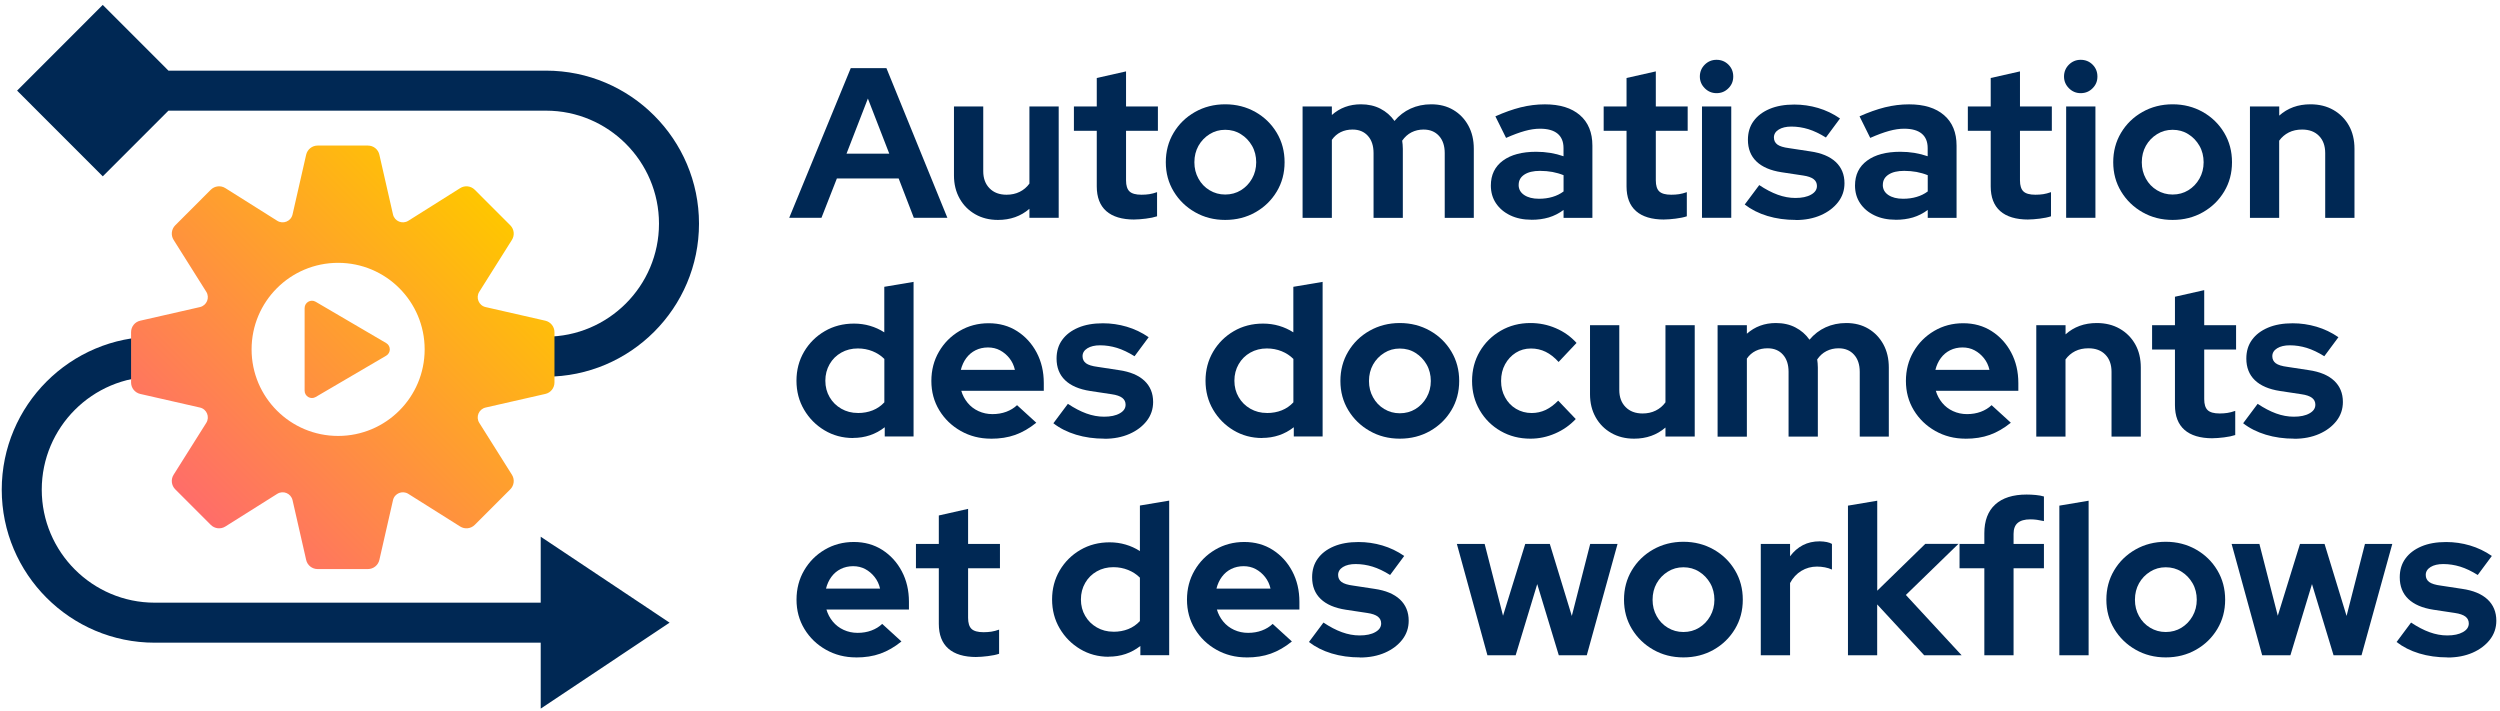 <svg width="211" height="60" viewBox="0 0 211 60" fill="none" xmlns="http://www.w3.org/2000/svg">
<g clip-path="url(#clip0_1127_18202)">
<path d="M14.216 9.34H46.084C51.34 9.34 55.619 13.62 55.619 18.877C55.619 24.134 51.34 28.414 46.084 28.414H40.451V31.792H46.084C53.203 31.792 58.996 25.997 58.996 18.877C58.996 11.757 53.203 5.962 46.084 5.962H14.216L8.671 0.415L1.443 7.649L8.675 14.883L14.22 9.336L14.216 9.34Z" fill="#002854"/>
<path d="M45.636 50.866H13.058C7.802 50.866 3.524 46.586 3.524 41.329C3.524 36.071 7.802 31.792 13.058 31.792H17.799V28.414H13.058C5.94 28.414 0.147 34.209 0.147 41.329C0.147 48.449 5.94 54.243 13.058 54.243H45.636V59.807L56.513 52.553L45.636 45.298V50.862V50.866Z" fill="#002854"/>
<path d="M46.026 27.067L40.983 25.917C40.409 25.787 40.136 25.124 40.451 24.625L43.207 20.245C43.454 19.855 43.395 19.343 43.068 19.015L40.069 16.015C39.742 15.688 39.23 15.629 38.84 15.877L34.461 18.634C33.961 18.948 33.303 18.675 33.169 18.101L32.019 13.057C31.919 12.604 31.516 12.285 31.05 12.285H26.809C26.348 12.285 25.945 12.604 25.84 13.057L24.691 18.101C24.561 18.675 23.898 18.948 23.399 18.634L19.019 15.877C18.629 15.629 18.117 15.688 17.79 16.015L14.791 19.015C14.464 19.343 14.405 19.855 14.652 20.245L17.409 24.625C17.723 25.124 17.451 25.783 16.876 25.917L11.834 27.067C11.381 27.168 11.062 27.571 11.062 28.036V32.278C11.062 32.74 11.381 33.143 11.834 33.248L16.876 34.397C17.451 34.527 17.723 35.19 17.409 35.69L14.652 40.07C14.405 40.46 14.464 40.972 14.791 41.299L17.79 44.299C18.117 44.627 18.629 44.685 19.019 44.438L23.399 41.681C23.898 41.366 24.556 41.639 24.691 42.214L25.84 47.257C25.941 47.711 26.343 48.029 26.809 48.029H31.05C31.512 48.029 31.914 47.711 32.019 47.257L33.169 42.214C33.299 41.639 33.961 41.366 34.461 41.681L38.84 44.438C39.23 44.685 39.742 44.627 40.069 44.299L43.068 41.299C43.395 40.972 43.454 40.46 43.207 40.07L40.451 35.69C40.136 35.19 40.409 34.531 40.983 34.397L46.026 33.248C46.479 33.147 46.797 32.744 46.797 32.278V28.036C46.797 27.575 46.479 27.172 46.026 27.067ZM28.537 36.793C24.502 36.793 21.234 33.524 21.234 29.488C21.234 25.452 24.502 22.183 28.537 22.183C32.573 22.183 35.841 25.452 35.841 29.488C35.841 33.524 32.573 36.793 28.537 36.793ZM26.641 25.468L32.594 28.955C33.001 29.194 33.001 29.782 32.594 30.021L26.641 33.508C26.23 33.751 25.71 33.453 25.71 32.975V26.001C25.71 25.523 26.23 25.225 26.641 25.468Z" fill="url(#paint0_linear_1127_18202)"/>
<path d="M66.61 18.382L71.803 5.752H74.815L79.958 18.382H77.126L75.847 15.063H70.632L69.332 18.382H66.61ZM71.446 12.969H75.054L73.25 8.316L71.446 12.969Z" fill="#002854"/>
<path d="M84.232 18.562C83.51 18.562 82.869 18.403 82.311 18.084C81.753 17.765 81.312 17.325 80.994 16.758C80.675 16.192 80.515 15.541 80.515 14.811V8.983H82.986V14.45C82.986 15.05 83.162 15.533 83.519 15.894C83.871 16.255 84.35 16.435 84.954 16.435C85.36 16.435 85.734 16.355 86.061 16.192C86.392 16.028 86.665 15.797 86.883 15.495V8.983H89.354V18.382H86.883V17.622C86.162 18.248 85.276 18.562 84.232 18.562Z" fill="#002854"/>
<path d="M95.743 18.529C94.698 18.529 93.906 18.29 93.368 17.816C92.832 17.341 92.567 16.645 92.567 15.73V11.039H90.638V8.983H92.567V6.583L95.038 6.025V8.983H97.727V11.039H95.038V15.227C95.038 15.659 95.135 15.969 95.328 16.154C95.52 16.339 95.856 16.435 96.338 16.435C96.578 16.435 96.8 16.418 96.997 16.389C97.194 16.36 97.416 16.301 97.656 16.217V18.256C97.404 18.34 97.089 18.407 96.708 18.453C96.33 18.499 96.007 18.525 95.743 18.525V18.529Z" fill="#002854"/>
<path d="M103.407 18.562C102.467 18.562 101.62 18.344 100.865 17.912C100.105 17.48 99.505 16.897 99.061 16.162C98.616 15.428 98.394 14.606 98.394 13.691C98.394 12.776 98.612 11.95 99.052 11.211C99.493 10.473 100.093 9.885 100.856 9.453C101.62 9.021 102.471 8.803 103.407 8.803C104.342 8.803 105.194 9.021 105.957 9.453C106.721 9.885 107.32 10.473 107.761 11.211C108.201 11.95 108.419 12.776 108.419 13.691C108.419 14.606 108.201 15.428 107.761 16.162C107.32 16.897 106.725 17.48 105.965 17.912C105.206 18.344 104.355 18.562 103.402 18.562H103.407ZM103.407 16.418C103.897 16.418 104.342 16.297 104.732 16.057C105.122 15.818 105.437 15.491 105.672 15.076C105.907 14.66 106.024 14.199 106.024 13.695C106.024 13.192 105.907 12.713 105.672 12.306C105.437 11.899 105.127 11.568 104.732 11.325C104.342 11.077 103.897 10.955 103.407 10.955C102.916 10.955 102.488 11.077 102.089 11.325C101.691 11.572 101.381 11.899 101.15 12.306C100.923 12.713 100.806 13.179 100.806 13.695C100.806 14.211 100.919 14.66 101.15 15.076C101.376 15.491 101.691 15.818 102.089 16.057C102.488 16.297 102.924 16.418 103.407 16.418Z" fill="#002854"/>
<path d="M109.938 18.382V8.983H112.409V9.705C113.084 9.105 113.898 8.803 114.863 8.803C115.475 8.803 116.025 8.925 116.503 9.172C116.985 9.42 117.38 9.764 117.694 10.209C118.08 9.751 118.533 9.403 119.058 9.164C119.582 8.925 120.161 8.803 120.798 8.803C121.507 8.803 122.128 8.962 122.665 9.281C123.202 9.6 123.622 10.041 123.928 10.599C124.234 11.157 124.389 11.811 124.389 12.558V18.386H121.935V12.919C121.935 12.306 121.772 11.82 121.449 11.467C121.126 11.111 120.689 10.934 120.148 10.934C119.775 10.934 119.435 11.014 119.129 11.169C118.823 11.325 118.563 11.559 118.344 11.874C118.357 11.983 118.37 12.092 118.382 12.197C118.395 12.306 118.399 12.424 118.399 12.558V18.386H115.928V12.919C115.928 12.306 115.769 11.82 115.45 11.467C115.131 11.111 114.699 10.934 114.158 10.934C113.785 10.934 113.453 11.006 113.155 11.152C112.858 11.299 112.61 11.513 112.409 11.803V18.39H109.938V18.382Z" fill="#002854"/>
<path d="M129.255 18.546C128.58 18.546 127.988 18.424 127.468 18.176C126.952 17.929 126.55 17.589 126.26 17.157C125.971 16.724 125.828 16.225 125.828 15.659C125.828 14.757 126.168 14.056 126.847 13.557C127.527 13.057 128.462 12.81 129.654 12.81C130.472 12.81 131.239 12.936 131.961 13.187V12.504C131.961 11.962 131.793 11.555 131.458 11.278C131.122 11.001 130.627 10.863 129.977 10.863C129.578 10.863 129.155 10.926 128.697 11.052C128.24 11.178 127.712 11.375 127.112 11.639L126.21 9.818C126.957 9.483 127.67 9.231 128.345 9.059C129.025 8.891 129.708 8.807 130.392 8.807C131.655 8.807 132.636 9.109 133.341 9.717C134.046 10.326 134.398 11.182 134.398 12.29V18.386H131.965V17.719C131.579 18.008 131.164 18.218 130.719 18.352C130.275 18.483 129.788 18.55 129.26 18.55L129.255 18.546ZM128.173 15.604C128.173 15.965 128.328 16.25 128.643 16.46C128.957 16.67 129.369 16.775 129.889 16.775C130.296 16.775 130.677 16.724 131.026 16.62C131.374 16.519 131.688 16.364 131.965 16.158V14.786C131.663 14.664 131.353 14.576 131.026 14.513C130.703 14.455 130.35 14.421 129.981 14.421C129.415 14.421 128.974 14.526 128.655 14.736C128.337 14.945 128.177 15.231 128.177 15.592L128.173 15.604Z" fill="#002854"/>
<path d="M140.455 18.529C139.411 18.529 138.618 18.29 138.081 17.816C137.544 17.341 137.28 16.645 137.28 15.73V11.039H135.35V8.983H137.28V6.583L139.751 6.025V8.983H142.44V11.039H139.751V15.227C139.751 15.659 139.847 15.969 140.04 16.154C140.233 16.339 140.569 16.435 141.051 16.435C141.29 16.435 141.513 16.418 141.71 16.389C141.907 16.36 142.129 16.301 142.368 16.217V18.256C142.117 18.34 141.802 18.407 141.42 18.453C141.043 18.499 140.72 18.525 140.455 18.525V18.529Z" fill="#002854"/>
<path d="M144.877 7.863C144.491 7.863 144.159 7.725 143.883 7.448C143.606 7.171 143.467 6.839 143.467 6.457C143.467 6.076 143.606 5.727 143.883 5.455C144.159 5.182 144.491 5.048 144.877 5.048C145.263 5.048 145.607 5.182 145.879 5.455C146.148 5.723 146.286 6.059 146.286 6.457C146.286 6.856 146.152 7.175 145.879 7.448C145.607 7.725 145.275 7.863 144.877 7.863ZM143.648 18.382V8.983H146.118V18.382H143.648Z" fill="#002854"/>
<path d="M151.568 18.562C150.704 18.562 149.902 18.449 149.168 18.227C148.434 18.004 147.797 17.681 147.255 17.262L148.48 15.621C149.021 15.982 149.542 16.255 150.041 16.435C150.54 16.616 151.035 16.708 151.53 16.708C152.084 16.708 152.524 16.616 152.855 16.427C153.187 16.242 153.35 15.999 153.35 15.697C153.35 15.457 153.258 15.264 153.069 15.118C152.881 14.975 152.587 14.87 152.176 14.811L150.372 14.539C149.432 14.396 148.724 14.09 148.245 13.628C147.763 13.166 147.524 12.554 147.524 11.799C147.524 11.186 147.683 10.657 148.002 10.221C148.321 9.78 148.77 9.441 149.353 9.193C149.936 8.946 150.632 8.824 151.438 8.824C152.121 8.824 152.793 8.92 153.447 9.113C154.101 9.306 154.718 9.6 155.297 9.999L154.106 11.606C153.59 11.283 153.095 11.048 152.625 10.901C152.155 10.758 151.681 10.683 151.199 10.683C150.754 10.683 150.397 10.767 150.125 10.934C149.856 11.102 149.718 11.325 149.718 11.601C149.718 11.853 149.814 12.05 150.007 12.197C150.2 12.34 150.532 12.445 151.001 12.504L152.788 12.776C153.728 12.911 154.441 13.209 154.936 13.67C155.427 14.132 155.674 14.732 155.674 15.466C155.674 16.066 155.494 16.599 155.133 17.064C154.773 17.526 154.286 17.895 153.673 18.164C153.061 18.432 152.356 18.571 151.563 18.571L151.568 18.562Z" fill="#002854"/>
<path d="M159.991 18.546C159.315 18.546 158.724 18.424 158.204 18.176C157.688 17.929 157.285 17.589 156.996 17.157C156.706 16.724 156.563 16.225 156.563 15.659C156.563 14.757 156.903 14.056 157.583 13.557C158.262 13.057 159.198 12.81 160.389 12.81C161.207 12.81 161.975 12.936 162.696 13.187V12.504C162.696 11.962 162.529 11.555 162.193 11.278C161.857 11.001 161.362 10.863 160.712 10.863C160.314 10.863 159.89 10.926 159.433 11.052C158.976 11.178 158.447 11.375 157.847 11.639L156.945 9.818C157.692 9.483 158.405 9.231 159.08 9.059C159.76 8.891 160.444 8.807 161.127 8.807C162.39 8.807 163.372 9.109 164.076 9.717C164.781 10.326 165.134 11.182 165.134 12.29V18.386H162.701V17.719C162.315 18.008 161.899 18.218 161.455 18.352C161.01 18.483 160.523 18.55 159.995 18.55L159.991 18.546ZM158.908 15.604C158.908 15.965 159.064 16.25 159.378 16.46C159.693 16.67 160.104 16.775 160.624 16.775C161.031 16.775 161.413 16.724 161.761 16.62C162.109 16.519 162.424 16.364 162.701 16.158V14.786C162.398 14.664 162.088 14.576 161.761 14.513C161.438 14.455 161.086 14.421 160.716 14.421C160.15 14.421 159.71 14.526 159.391 14.736C159.072 14.945 158.913 15.231 158.913 15.592L158.908 15.604Z" fill="#002854"/>
<path d="M171.191 18.529C170.147 18.529 169.354 18.29 168.817 17.816C168.28 17.341 168.016 16.645 168.016 15.73V11.039H166.086V8.983H168.016V6.583L170.486 6.025V8.983H173.175V11.039H170.486V15.227C170.486 15.659 170.583 15.969 170.776 16.154C170.969 16.339 171.304 16.435 171.787 16.435C172.026 16.435 172.248 16.418 172.445 16.389C172.642 16.36 172.865 16.301 173.104 16.217V18.256C172.852 18.34 172.538 18.407 172.156 18.453C171.778 18.499 171.455 18.525 171.191 18.525V18.529Z" fill="#002854"/>
<path d="M175.612 7.863C175.226 7.863 174.895 7.725 174.618 7.448C174.341 7.171 174.203 6.839 174.203 6.457C174.203 6.076 174.341 5.727 174.618 5.455C174.895 5.182 175.226 5.048 175.612 5.048C175.998 5.048 176.342 5.182 176.615 5.455C176.883 5.723 177.022 6.059 177.022 6.457C177.022 6.856 176.888 7.175 176.615 7.448C176.342 7.725 176.011 7.863 175.612 7.863ZM174.383 18.382V8.983H176.854V18.382H174.383Z" fill="#002854"/>
<path d="M183.369 18.562C182.429 18.562 181.582 18.344 180.826 17.912C180.067 17.48 179.467 16.897 179.023 16.162C178.578 15.428 178.356 14.606 178.356 13.691C178.356 12.776 178.574 11.95 179.014 11.211C179.455 10.473 180.055 9.885 180.818 9.453C181.582 9.021 182.433 8.803 183.369 8.803C184.304 8.803 185.156 9.021 185.919 9.453C186.682 9.885 187.282 10.473 187.723 11.211C188.163 11.95 188.381 12.776 188.381 13.691C188.381 14.606 188.163 15.428 187.723 16.162C187.282 16.897 186.687 17.48 185.927 17.912C185.168 18.344 184.317 18.562 183.364 18.562H183.369ZM183.369 16.418C183.859 16.418 184.304 16.297 184.694 16.057C185.084 15.818 185.399 15.491 185.634 15.076C185.869 14.66 185.986 14.199 185.986 13.695C185.986 13.192 185.869 12.713 185.634 12.306C185.399 11.899 185.088 11.568 184.694 11.325C184.304 11.077 183.859 10.955 183.369 10.955C182.878 10.955 182.45 11.077 182.051 11.325C181.653 11.572 181.342 11.899 181.112 12.306C180.885 12.713 180.768 13.179 180.768 13.695C180.768 14.211 180.881 14.66 181.112 15.076C181.338 15.491 181.653 15.818 182.051 16.057C182.45 16.297 182.886 16.418 183.369 16.418Z" fill="#002854"/>
<path d="M189.896 18.382V8.983H192.367V9.759C193.075 9.122 193.952 8.803 195.001 8.803C195.735 8.803 196.381 8.962 196.939 9.281C197.497 9.6 197.933 10.041 198.248 10.599C198.562 11.157 198.718 11.811 198.718 12.558V18.386H196.247V12.919C196.247 12.306 196.071 11.82 195.722 11.467C195.374 11.111 194.9 10.934 194.296 10.934C193.877 10.934 193.503 11.014 193.176 11.178C192.853 11.341 192.58 11.572 192.362 11.874V18.386H189.892L189.896 18.382Z" fill="#002854"/>
<path d="M72.004 36.969C71.115 36.969 70.31 36.751 69.588 36.319C68.867 35.887 68.292 35.308 67.864 34.578C67.436 33.852 67.222 33.034 67.222 32.132C67.222 31.229 67.436 30.416 67.864 29.685C68.292 28.959 68.871 28.381 69.605 27.953C70.339 27.524 71.161 27.311 72.076 27.311C72.545 27.311 72.994 27.373 73.426 27.499C73.858 27.625 74.261 27.81 74.634 28.049V24.206L77.105 23.79V36.835H74.672V36.059C73.904 36.659 73.011 36.961 72.004 36.961V36.969ZM72.403 34.859C72.86 34.859 73.279 34.783 73.657 34.632C74.035 34.481 74.362 34.255 74.639 33.957V30.294C74.362 30.017 74.03 29.799 73.644 29.643C73.258 29.488 72.843 29.409 72.399 29.409C71.883 29.409 71.417 29.526 71.002 29.761C70.586 29.996 70.259 30.319 70.02 30.734C69.781 31.15 69.659 31.616 69.659 32.132C69.659 32.648 69.781 33.113 70.02 33.52C70.259 33.931 70.586 34.255 71.002 34.494C71.417 34.733 71.883 34.855 72.399 34.855L72.403 34.859Z" fill="#002854"/>
<path d="M83.636 37.024C82.697 37.024 81.85 36.806 81.086 36.373C80.323 35.941 79.719 35.358 79.274 34.624C78.829 33.889 78.607 33.067 78.607 32.153C78.607 31.238 78.821 30.415 79.249 29.681C79.677 28.947 80.255 28.364 80.99 27.931C81.724 27.499 82.542 27.281 83.444 27.281C84.346 27.281 85.147 27.503 85.843 27.948C86.539 28.393 87.089 28.993 87.492 29.753C87.894 30.512 88.096 31.372 88.096 32.333V32.983H81.132C81.241 33.357 81.418 33.692 81.665 33.994C81.912 34.297 82.219 34.532 82.584 34.699C82.949 34.867 83.343 34.951 83.767 34.951C84.19 34.951 84.576 34.884 84.928 34.754C85.285 34.62 85.587 34.435 85.839 34.196L87.462 35.677C86.883 36.147 86.292 36.487 85.684 36.705C85.075 36.923 84.392 37.028 83.636 37.028V37.024ZM81.094 31.217H85.658C85.575 30.843 85.419 30.516 85.197 30.235C84.975 29.954 84.71 29.732 84.404 29.568C84.098 29.404 83.758 29.325 83.385 29.325C83.011 29.325 82.651 29.404 82.34 29.559C82.026 29.715 81.766 29.937 81.556 30.218C81.346 30.499 81.191 30.835 81.094 31.221V31.217Z" fill="#002854"/>
<path d="M93.217 37.024C92.353 37.024 91.552 36.911 90.818 36.688C90.084 36.466 89.446 36.143 88.905 35.723L90.13 34.083C90.671 34.443 91.191 34.716 91.69 34.897C92.19 35.077 92.685 35.169 93.18 35.169C93.733 35.169 94.174 35.077 94.505 34.888C94.837 34.704 95 34.46 95 34.158C95 33.919 94.908 33.726 94.719 33.579C94.53 33.436 94.237 33.332 93.826 33.273L92.022 33C91.082 32.857 90.373 32.551 89.895 32.09C89.413 31.628 89.174 31.015 89.174 30.26C89.174 29.648 89.333 29.119 89.652 28.683C89.971 28.242 90.419 27.902 91.002 27.655C91.585 27.407 92.282 27.285 93.087 27.285C93.771 27.285 94.442 27.382 95.097 27.575C95.751 27.768 96.368 28.062 96.947 28.46L95.755 30.067C95.239 29.744 94.744 29.509 94.274 29.362C93.805 29.22 93.331 29.144 92.848 29.144C92.403 29.144 92.047 29.228 91.774 29.396C91.506 29.564 91.367 29.786 91.367 30.063C91.367 30.315 91.464 30.512 91.657 30.659C91.85 30.802 92.181 30.906 92.651 30.965L94.438 31.238C95.378 31.372 96.091 31.67 96.586 32.132C97.077 32.593 97.324 33.193 97.324 33.927C97.324 34.527 97.144 35.06 96.783 35.526C96.422 35.987 95.936 36.357 95.323 36.625C94.711 36.894 94.006 37.032 93.213 37.032L93.217 37.024Z" fill="#002854"/>
<path d="M106.528 36.969C105.638 36.969 104.833 36.751 104.111 36.319C103.39 35.887 102.815 35.308 102.387 34.578C101.96 33.852 101.746 33.034 101.746 32.132C101.746 31.229 101.96 30.416 102.387 29.685C102.815 28.959 103.394 28.381 104.128 27.953C104.862 27.524 105.685 27.311 106.599 27.311C107.069 27.311 107.518 27.373 107.95 27.499C108.382 27.625 108.785 27.81 109.158 28.049V24.206L111.629 23.79V36.835H109.196V36.059C108.428 36.659 107.534 36.961 106.528 36.961V36.969ZM106.926 34.859C107.383 34.859 107.803 34.783 108.18 34.632C108.558 34.481 108.885 34.255 109.162 33.957V30.294C108.885 30.017 108.554 29.799 108.168 29.643C107.782 29.488 107.367 29.409 106.922 29.409C106.406 29.409 105.94 29.526 105.525 29.761C105.11 29.996 104.783 30.319 104.544 30.734C104.304 31.15 104.183 31.616 104.183 32.132C104.183 32.648 104.304 33.113 104.544 33.52C104.783 33.931 105.11 34.255 105.525 34.494C105.94 34.733 106.406 34.855 106.922 34.855L106.926 34.859Z" fill="#002854"/>
<path d="M118.143 37.024C117.204 37.024 116.356 36.806 115.601 36.373C114.842 35.941 114.242 35.358 113.797 34.624C113.353 33.89 113.13 33.067 113.13 32.153C113.13 31.238 113.349 30.411 113.789 29.673C114.229 28.934 114.829 28.347 115.593 27.915C116.356 27.483 117.208 27.264 118.143 27.264C119.079 27.264 119.93 27.483 120.694 27.915C121.457 28.347 122.057 28.934 122.497 29.673C122.938 30.411 123.156 31.238 123.156 32.153C123.156 33.067 122.938 33.89 122.497 34.624C122.057 35.358 121.461 35.941 120.702 36.373C119.943 36.806 119.091 37.024 118.139 37.024H118.143ZM118.143 34.88C118.634 34.88 119.079 34.758 119.469 34.519C119.859 34.28 120.173 33.953 120.408 33.537C120.643 33.122 120.761 32.66 120.761 32.157C120.761 31.653 120.643 31.175 120.408 30.768C120.173 30.361 119.863 30.029 119.469 29.786C119.079 29.538 118.634 29.417 118.143 29.417C117.652 29.417 117.225 29.538 116.826 29.786C116.428 30.034 116.117 30.361 115.886 30.768C115.66 31.175 115.542 31.641 115.542 32.157C115.542 32.673 115.656 33.122 115.886 33.537C116.113 33.953 116.428 34.28 116.826 34.519C117.225 34.758 117.661 34.88 118.143 34.88Z" fill="#002854"/>
<path d="M129.167 37.024C128.24 37.024 127.405 36.81 126.659 36.382C125.912 35.954 125.325 35.371 124.893 34.632C124.461 33.894 124.242 33.067 124.242 32.153C124.242 31.238 124.461 30.395 124.893 29.664C125.325 28.93 125.916 28.347 126.659 27.915C127.405 27.483 128.24 27.264 129.167 27.264C129.914 27.264 130.627 27.407 131.302 27.697C131.982 27.986 132.569 28.401 133.06 28.943L131.546 30.55C131.197 30.164 130.833 29.878 130.455 29.694C130.077 29.509 129.662 29.413 129.218 29.413C128.735 29.413 128.307 29.534 127.93 29.773C127.552 30.013 127.25 30.34 127.028 30.747C126.805 31.154 126.692 31.624 126.692 32.153C126.692 32.681 126.801 33.117 127.028 33.533C127.25 33.948 127.561 34.271 127.955 34.506C128.353 34.741 128.79 34.859 129.272 34.859C129.692 34.859 130.086 34.771 130.455 34.599C130.82 34.422 131.172 34.162 131.512 33.814L132.993 35.367C132.51 35.883 131.936 36.29 131.26 36.583C130.585 36.877 129.889 37.024 129.167 37.024Z" fill="#002854"/>
<path d="M137.913 37.024C137.192 37.024 136.55 36.864 135.992 36.545C135.434 36.227 134.994 35.786 134.675 35.22C134.356 34.653 134.197 34.003 134.197 33.273V27.445H136.668V32.912C136.668 33.512 136.844 33.995 137.2 34.355C137.553 34.716 138.031 34.897 138.635 34.897C139.042 34.897 139.415 34.817 139.742 34.653C140.074 34.49 140.346 34.259 140.565 33.957V27.445H143.035V36.843H140.565V36.084C139.843 36.709 138.958 37.024 137.913 37.024Z" fill="#002854"/>
<path d="M144.965 36.843V27.445H147.436V28.166C148.111 27.567 148.925 27.264 149.89 27.264C150.502 27.264 151.052 27.386 151.53 27.634C152.012 27.881 152.406 28.225 152.721 28.67C153.107 28.213 153.56 27.864 154.084 27.625C154.609 27.386 155.188 27.264 155.825 27.264C156.534 27.264 157.155 27.424 157.692 27.743C158.229 28.062 158.648 28.502 158.955 29.06C159.261 29.618 159.416 30.273 159.416 31.02V36.848H156.962V31.381C156.962 30.768 156.798 30.281 156.475 29.929C156.152 29.572 155.716 29.396 155.175 29.396C154.802 29.396 154.462 29.476 154.156 29.631C153.849 29.786 153.589 30.021 153.371 30.336C153.384 30.445 153.396 30.554 153.409 30.659C153.422 30.768 153.426 30.885 153.426 31.02V36.848H150.955V31.381C150.955 30.768 150.796 30.281 150.477 29.929C150.158 29.572 149.726 29.396 149.185 29.396C148.812 29.396 148.48 29.467 148.182 29.614C147.884 29.761 147.637 29.975 147.436 30.264V36.852H144.965V36.843Z" fill="#002854"/>
<path d="M165.889 37.024C164.949 37.024 164.102 36.806 163.338 36.373C162.575 35.941 161.971 35.358 161.526 34.624C161.081 33.889 160.859 33.067 160.859 32.153C160.859 31.238 161.073 30.415 161.501 29.681C161.929 28.947 162.508 28.364 163.242 27.931C163.976 27.499 164.794 27.281 165.696 27.281C166.598 27.281 167.399 27.503 168.095 27.948C168.792 28.393 169.341 28.993 169.744 29.753C170.146 30.512 170.348 31.372 170.348 32.333V32.983H163.384C163.493 33.357 163.67 33.692 163.917 33.994C164.165 34.297 164.471 34.532 164.836 34.699C165.201 34.867 165.595 34.951 166.019 34.951C166.442 34.951 166.828 34.884 167.181 34.754C167.537 34.62 167.839 34.435 168.091 34.196L169.714 35.677C169.136 36.147 168.544 36.487 167.936 36.705C167.328 36.923 166.644 37.028 165.889 37.028V37.024ZM163.347 31.217H167.911C167.827 30.843 167.672 30.516 167.449 30.235C167.227 29.954 166.963 29.732 166.656 29.568C166.35 29.404 166.01 29.325 165.637 29.325C165.264 29.325 164.903 29.404 164.593 29.559C164.278 29.715 164.018 29.937 163.808 30.218C163.598 30.499 163.443 30.835 163.347 31.221V31.217Z" fill="#002854"/>
<path d="M171.862 36.843V27.445H174.333V28.221C175.042 27.583 175.919 27.264 176.967 27.264C177.701 27.264 178.347 27.424 178.905 27.743C179.463 28.062 179.899 28.502 180.214 29.06C180.529 29.618 180.684 30.273 180.684 31.02V36.848H178.213V31.381C178.213 30.768 178.037 30.281 177.689 29.929C177.341 29.572 176.867 29.396 176.262 29.396C175.843 29.396 175.47 29.476 175.142 29.639C174.819 29.803 174.547 30.034 174.329 30.336V36.848H171.858L171.862 36.843Z" fill="#002854"/>
<path d="M186.741 36.99C185.697 36.99 184.904 36.751 184.367 36.277C183.83 35.803 183.566 35.106 183.566 34.192V29.501H181.636V27.445H183.566V25.045L186.036 24.487V27.445H188.725V29.501H186.036V33.688C186.036 34.12 186.133 34.431 186.326 34.615C186.519 34.8 186.854 34.897 187.337 34.897C187.576 34.897 187.798 34.88 187.995 34.85C188.193 34.821 188.415 34.762 188.654 34.678V36.718C188.402 36.801 188.088 36.869 187.706 36.915C187.328 36.961 187.005 36.986 186.741 36.986V36.99Z" fill="#002854"/>
<path d="M193.633 37.024C192.769 37.024 191.968 36.911 191.234 36.688C190.5 36.466 189.862 36.143 189.321 35.723L190.546 34.083C191.087 34.443 191.607 34.716 192.106 34.897C192.606 35.077 193.101 35.169 193.596 35.169C194.149 35.169 194.59 35.077 194.921 34.888C195.253 34.704 195.416 34.46 195.416 34.158C195.416 33.919 195.324 33.726 195.135 33.579C194.946 33.436 194.653 33.332 194.242 33.273L192.438 33C191.498 32.857 190.789 32.551 190.311 32.09C189.829 31.628 189.59 31.015 189.59 30.26C189.59 29.648 189.749 29.119 190.068 28.683C190.387 28.242 190.835 27.902 191.418 27.655C192.002 27.407 192.698 27.285 193.503 27.285C194.187 27.285 194.858 27.382 195.513 27.575C196.167 27.768 196.784 28.062 197.363 28.46L196.171 30.067C195.655 29.744 195.16 29.509 194.69 29.362C194.221 29.22 193.747 29.144 193.264 29.144C192.82 29.144 192.463 29.228 192.19 29.396C191.922 29.564 191.783 29.786 191.783 30.063C191.783 30.315 191.88 30.512 192.073 30.659C192.266 30.802 192.597 30.906 193.067 30.965L194.854 31.238C195.794 31.372 196.507 31.67 197.002 32.132C197.493 32.593 197.74 33.193 197.74 33.927C197.74 34.527 197.56 35.06 197.199 35.526C196.838 35.987 196.352 36.357 195.739 36.625C195.127 36.894 194.422 37.032 193.629 37.032L193.633 37.024Z" fill="#002854"/>
<path d="M72.256 55.485C71.316 55.485 70.469 55.267 69.706 54.835C68.942 54.403 68.338 53.82 67.893 53.085C67.449 52.351 67.226 51.529 67.226 50.614C67.226 49.699 67.44 48.877 67.868 48.143C68.296 47.408 68.875 46.825 69.609 46.393C70.343 45.961 71.161 45.743 72.063 45.743C72.965 45.743 73.766 45.965 74.462 46.41C75.159 46.855 75.708 47.455 76.111 48.214C76.514 48.973 76.715 49.834 76.715 50.794V51.445H69.752C69.861 51.818 70.037 52.154 70.284 52.456C70.532 52.758 70.838 52.993 71.203 53.161C71.568 53.329 71.962 53.413 72.386 53.413C72.81 53.413 73.196 53.346 73.548 53.215C73.904 53.081 74.207 52.897 74.458 52.657L76.082 54.139C75.503 54.608 74.911 54.948 74.303 55.166C73.695 55.385 73.011 55.489 72.256 55.489V55.485ZM69.714 49.678H74.278C74.194 49.305 74.039 48.978 73.816 48.697C73.594 48.415 73.33 48.193 73.024 48.029C72.717 47.866 72.378 47.786 72.004 47.786C71.631 47.786 71.27 47.866 70.96 48.021C70.645 48.176 70.385 48.399 70.175 48.68C69.966 48.961 69.81 49.297 69.714 49.682V49.678Z" fill="#002854"/>
<path d="M82.412 55.452C81.367 55.452 80.574 55.213 80.037 54.739C79.5 54.264 79.236 53.568 79.236 52.653V47.962H77.306V45.906H79.236V43.506L81.707 42.948V45.906H84.396V47.962H81.707V52.15C81.707 52.582 81.803 52.892 81.996 53.077C82.189 53.262 82.525 53.358 83.007 53.358C83.246 53.358 83.469 53.341 83.666 53.312C83.863 53.283 84.085 53.224 84.324 53.14V55.179C84.073 55.263 83.758 55.33 83.376 55.376C82.999 55.422 82.676 55.448 82.412 55.448V55.452Z" fill="#002854"/>
<path d="M93.578 55.431C92.689 55.431 91.883 55.213 91.162 54.781C90.441 54.348 89.866 53.769 89.438 53.039C89.01 52.313 88.796 51.495 88.796 50.593C88.796 49.691 89.01 48.877 89.438 48.147C89.866 47.421 90.445 46.842 91.179 46.414C91.913 45.986 92.735 45.772 93.65 45.772C94.119 45.772 94.568 45.835 95 45.961C95.432 46.087 95.835 46.271 96.208 46.511V42.667L98.679 42.252V55.297H96.246V54.52C95.478 55.12 94.585 55.422 93.578 55.422V55.431ZM93.973 53.32C94.43 53.32 94.849 53.245 95.227 53.094C95.604 52.943 95.932 52.716 96.208 52.418V48.755C95.932 48.478 95.6 48.26 95.214 48.105C94.828 47.95 94.413 47.87 93.968 47.87C93.452 47.87 92.987 47.987 92.572 48.222C92.156 48.457 91.829 48.781 91.59 49.196C91.351 49.611 91.229 50.077 91.229 50.593C91.229 51.109 91.351 51.575 91.59 51.982C91.829 52.393 92.156 52.716 92.572 52.955C92.987 53.194 93.452 53.316 93.968 53.316L93.973 53.32Z" fill="#002854"/>
<path d="M105.211 55.485C104.271 55.485 103.424 55.267 102.66 54.835C101.897 54.403 101.293 53.82 100.848 53.085C100.403 52.351 100.181 51.529 100.181 50.614C100.181 49.699 100.395 48.877 100.823 48.143C101.251 47.408 101.829 46.825 102.564 46.393C103.298 45.961 104.116 45.743 105.018 45.743C105.919 45.743 106.721 45.965 107.417 46.41C108.113 46.855 108.663 47.455 109.066 48.214C109.468 48.973 109.67 49.834 109.67 50.794V51.445H102.706C102.815 51.818 102.991 52.154 103.239 52.456C103.486 52.758 103.793 52.993 104.158 53.161C104.523 53.329 104.917 53.413 105.341 53.413C105.764 53.413 106.15 53.346 106.503 53.215C106.859 53.081 107.161 52.897 107.413 52.657L109.036 54.139C108.457 54.608 107.866 54.948 107.258 55.166C106.649 55.385 105.966 55.489 105.211 55.489V55.485ZM102.668 49.678H107.232C107.149 49.305 106.993 48.978 106.771 48.697C106.549 48.415 106.284 48.193 105.978 48.029C105.672 47.866 105.332 47.786 104.959 47.786C104.585 47.786 104.225 47.866 103.914 48.021C103.6 48.176 103.34 48.399 103.13 48.68C102.92 48.961 102.765 49.297 102.668 49.682V49.678Z" fill="#002854"/>
<path d="M114.787 55.485C113.923 55.485 113.122 55.372 112.388 55.15C111.654 54.927 111.016 54.604 110.475 54.185L111.7 52.544C112.241 52.905 112.761 53.178 113.26 53.358C113.759 53.539 114.254 53.631 114.749 53.631C115.303 53.631 115.744 53.539 116.075 53.35C116.406 53.165 116.57 52.922 116.57 52.62C116.57 52.38 116.478 52.188 116.289 52.041C116.1 51.898 115.806 51.793 115.395 51.734L113.592 51.462C112.652 51.319 111.943 51.013 111.465 50.551C110.982 50.09 110.743 49.477 110.743 48.722C110.743 48.109 110.903 47.581 111.222 47.144C111.54 46.704 111.989 46.364 112.572 46.116C113.155 45.869 113.852 45.747 114.657 45.747C115.341 45.747 116.012 45.843 116.666 46.036C117.321 46.23 117.937 46.523 118.516 46.922L117.325 48.529C116.809 48.206 116.314 47.971 115.844 47.824C115.374 47.681 114.9 47.606 114.418 47.606C113.973 47.606 113.617 47.69 113.344 47.857C113.076 48.025 112.937 48.248 112.937 48.525C112.937 48.776 113.034 48.974 113.227 49.12C113.42 49.263 113.751 49.368 114.221 49.427L116.008 49.699C116.947 49.834 117.661 50.132 118.156 50.593C118.646 51.055 118.894 51.655 118.894 52.389C118.894 52.989 118.714 53.522 118.353 53.987C117.992 54.449 117.505 54.818 116.893 55.087C116.281 55.355 115.576 55.494 114.783 55.494L114.787 55.485Z" fill="#002854"/>
<path d="M125.539 55.305L122.959 45.906H125.304L126.856 51.969L128.731 45.906H130.803L132.661 51.986L134.213 45.906H136.521L133.924 55.305H131.562L129.742 49.297L127.921 55.305H125.539Z" fill="#002854"/>
<path d="M142.079 55.485C141.139 55.485 140.292 55.267 139.537 54.835C138.777 54.403 138.178 53.82 137.733 53.085C137.288 52.351 137.066 51.529 137.066 50.614C137.066 49.699 137.284 48.873 137.725 48.134C138.165 47.396 138.765 46.809 139.528 46.376C140.292 45.944 141.143 45.726 142.079 45.726C143.014 45.726 143.866 45.944 144.629 46.376C145.393 46.809 145.993 47.396 146.433 48.134C146.873 48.873 147.092 49.699 147.092 50.614C147.092 51.529 146.873 52.351 146.433 53.085C145.993 53.82 145.397 54.403 144.638 54.835C143.878 55.267 143.027 55.485 142.075 55.485H142.079ZM142.079 53.341C142.57 53.341 143.014 53.22 143.404 52.98C143.794 52.741 144.109 52.414 144.344 51.999C144.579 51.583 144.696 51.122 144.696 50.618C144.696 50.115 144.579 49.636 144.344 49.229C144.109 48.822 143.799 48.491 143.404 48.248C143.014 48 142.57 47.878 142.079 47.878C141.588 47.878 141.16 48 140.762 48.248C140.363 48.495 140.053 48.822 139.822 49.229C139.595 49.636 139.478 50.102 139.478 50.618C139.478 51.134 139.591 51.583 139.822 51.999C140.048 52.414 140.363 52.741 140.762 52.98C141.16 53.22 141.596 53.341 142.079 53.341Z" fill="#002854"/>
<path d="M148.61 55.305V45.906H151.081V46.951C151.383 46.544 151.744 46.229 152.163 46.011C152.583 45.793 153.057 45.688 153.589 45.688C154.047 45.701 154.391 45.772 154.617 45.906V48.071C154.437 47.987 154.24 47.925 154.021 47.883C153.803 47.841 153.581 47.82 153.354 47.82C152.872 47.82 152.436 47.941 152.037 48.18C151.639 48.42 151.32 48.764 151.081 49.208V55.305H148.61Z" fill="#002854"/>
<path d="M155.968 55.305V42.676L158.439 42.26V49.855L162.495 45.902H165.293L160.855 50.215L165.561 55.305H162.403L158.434 51.013V55.305H155.964H155.968Z" fill="#002854"/>
<path d="M167.478 55.305V47.962H165.385V45.906H167.478V45.004C167.478 43.947 167.785 43.137 168.397 42.579C169.01 42.021 169.895 41.74 171.048 41.74C171.3 41.74 171.56 41.752 171.824 41.778C172.089 41.803 172.315 41.845 172.508 41.904V43.98C172.282 43.934 172.08 43.897 171.912 43.871C171.745 43.846 171.556 43.834 171.354 43.834C170.885 43.834 170.532 43.934 170.297 44.132C170.062 44.329 169.945 44.639 169.945 45.059V45.906H172.508V47.962H169.945V55.305H167.474H167.478Z" fill="#002854"/>
<path d="M173.809 55.305V42.676L176.279 42.26V55.305H173.809Z" fill="#002854"/>
<path d="M182.79 55.485C181.85 55.485 181.003 55.267 180.248 54.835C179.488 54.403 178.888 53.82 178.444 53.085C177.999 52.351 177.777 51.529 177.777 50.614C177.777 49.699 177.995 48.873 178.435 48.134C178.876 47.396 179.476 46.809 180.239 46.376C181.003 45.944 181.854 45.726 182.79 45.726C183.725 45.726 184.577 45.944 185.34 46.376C186.104 46.809 186.703 47.396 187.144 48.134C187.584 48.873 187.803 49.699 187.803 50.614C187.803 51.529 187.584 52.351 187.144 53.085C186.703 53.82 186.108 54.403 185.349 54.835C184.589 55.267 183.738 55.485 182.785 55.485H182.79ZM182.79 53.341C183.28 53.341 183.725 53.22 184.115 52.98C184.505 52.741 184.82 52.414 185.055 51.999C185.29 51.583 185.407 51.122 185.407 50.618C185.407 50.115 185.29 49.636 185.055 49.229C184.82 48.822 184.51 48.491 184.115 48.248C183.725 48 183.28 47.878 182.79 47.878C182.299 47.878 181.871 48 181.473 48.248C181.074 48.495 180.764 48.822 180.533 49.229C180.306 49.636 180.189 50.102 180.189 50.618C180.189 51.134 180.302 51.583 180.533 51.999C180.759 52.414 181.074 52.741 181.473 52.98C181.871 53.22 182.307 53.341 182.79 53.341Z" fill="#002854"/>
<path d="M190.928 55.305L188.348 45.906H190.693L192.245 51.969L194.12 45.906H196.192L198.051 51.986L199.603 45.906H201.91L199.313 55.305H196.952L195.131 49.297L193.31 55.305H190.928Z" fill="#002854"/>
<path d="M206.583 55.485C205.719 55.485 204.917 55.372 204.183 55.15C203.449 54.927 202.812 54.604 202.271 54.185L203.495 52.544C204.037 52.905 204.557 53.178 205.056 53.358C205.555 53.539 206.05 53.631 206.545 53.631C207.099 53.631 207.539 53.539 207.871 53.35C208.202 53.165 208.366 52.922 208.366 52.62C208.366 52.38 208.273 52.188 208.085 52.041C207.896 51.898 207.602 51.793 207.191 51.734L205.387 51.462C204.448 51.319 203.739 51.013 203.26 50.551C202.778 50.09 202.539 49.477 202.539 48.722C202.539 48.109 202.698 47.581 203.017 47.144C203.336 46.704 203.785 46.364 204.368 46.116C204.951 45.869 205.647 45.747 206.453 45.747C207.137 45.747 207.808 45.843 208.462 46.036C209.116 46.23 209.733 46.523 210.312 46.922L209.121 48.529C208.605 48.206 208.11 47.971 207.64 47.824C207.17 47.681 206.696 47.606 206.214 47.606C205.769 47.606 205.412 47.69 205.14 47.857C204.871 48.025 204.733 48.248 204.733 48.525C204.733 48.776 204.829 48.974 205.022 49.12C205.215 49.263 205.547 49.368 206.016 49.427L207.803 49.699C208.743 49.834 209.456 50.132 209.951 50.593C210.442 51.055 210.69 51.655 210.69 52.389C210.69 52.989 210.509 53.522 210.148 53.987C209.788 54.449 209.301 54.818 208.689 55.087C208.076 55.355 207.371 55.494 206.579 55.494L206.583 55.485Z" fill="#002854"/>
</g>
<defs>
<linearGradient id="paint0_linear_1127_18202" x1="16.293" y1="42.793" x2="41.568" y2="17.523" gradientUnits="userSpaceOnUse">
<stop stop-color="#FF6D69"/>
<stop offset="1" stop-color="#FFC600"/>
</linearGradient>
<clipPath id="clip0_1127_18202">
<rect width="211" height="60" fill="white"/>
</clipPath>
</defs>
</svg>
